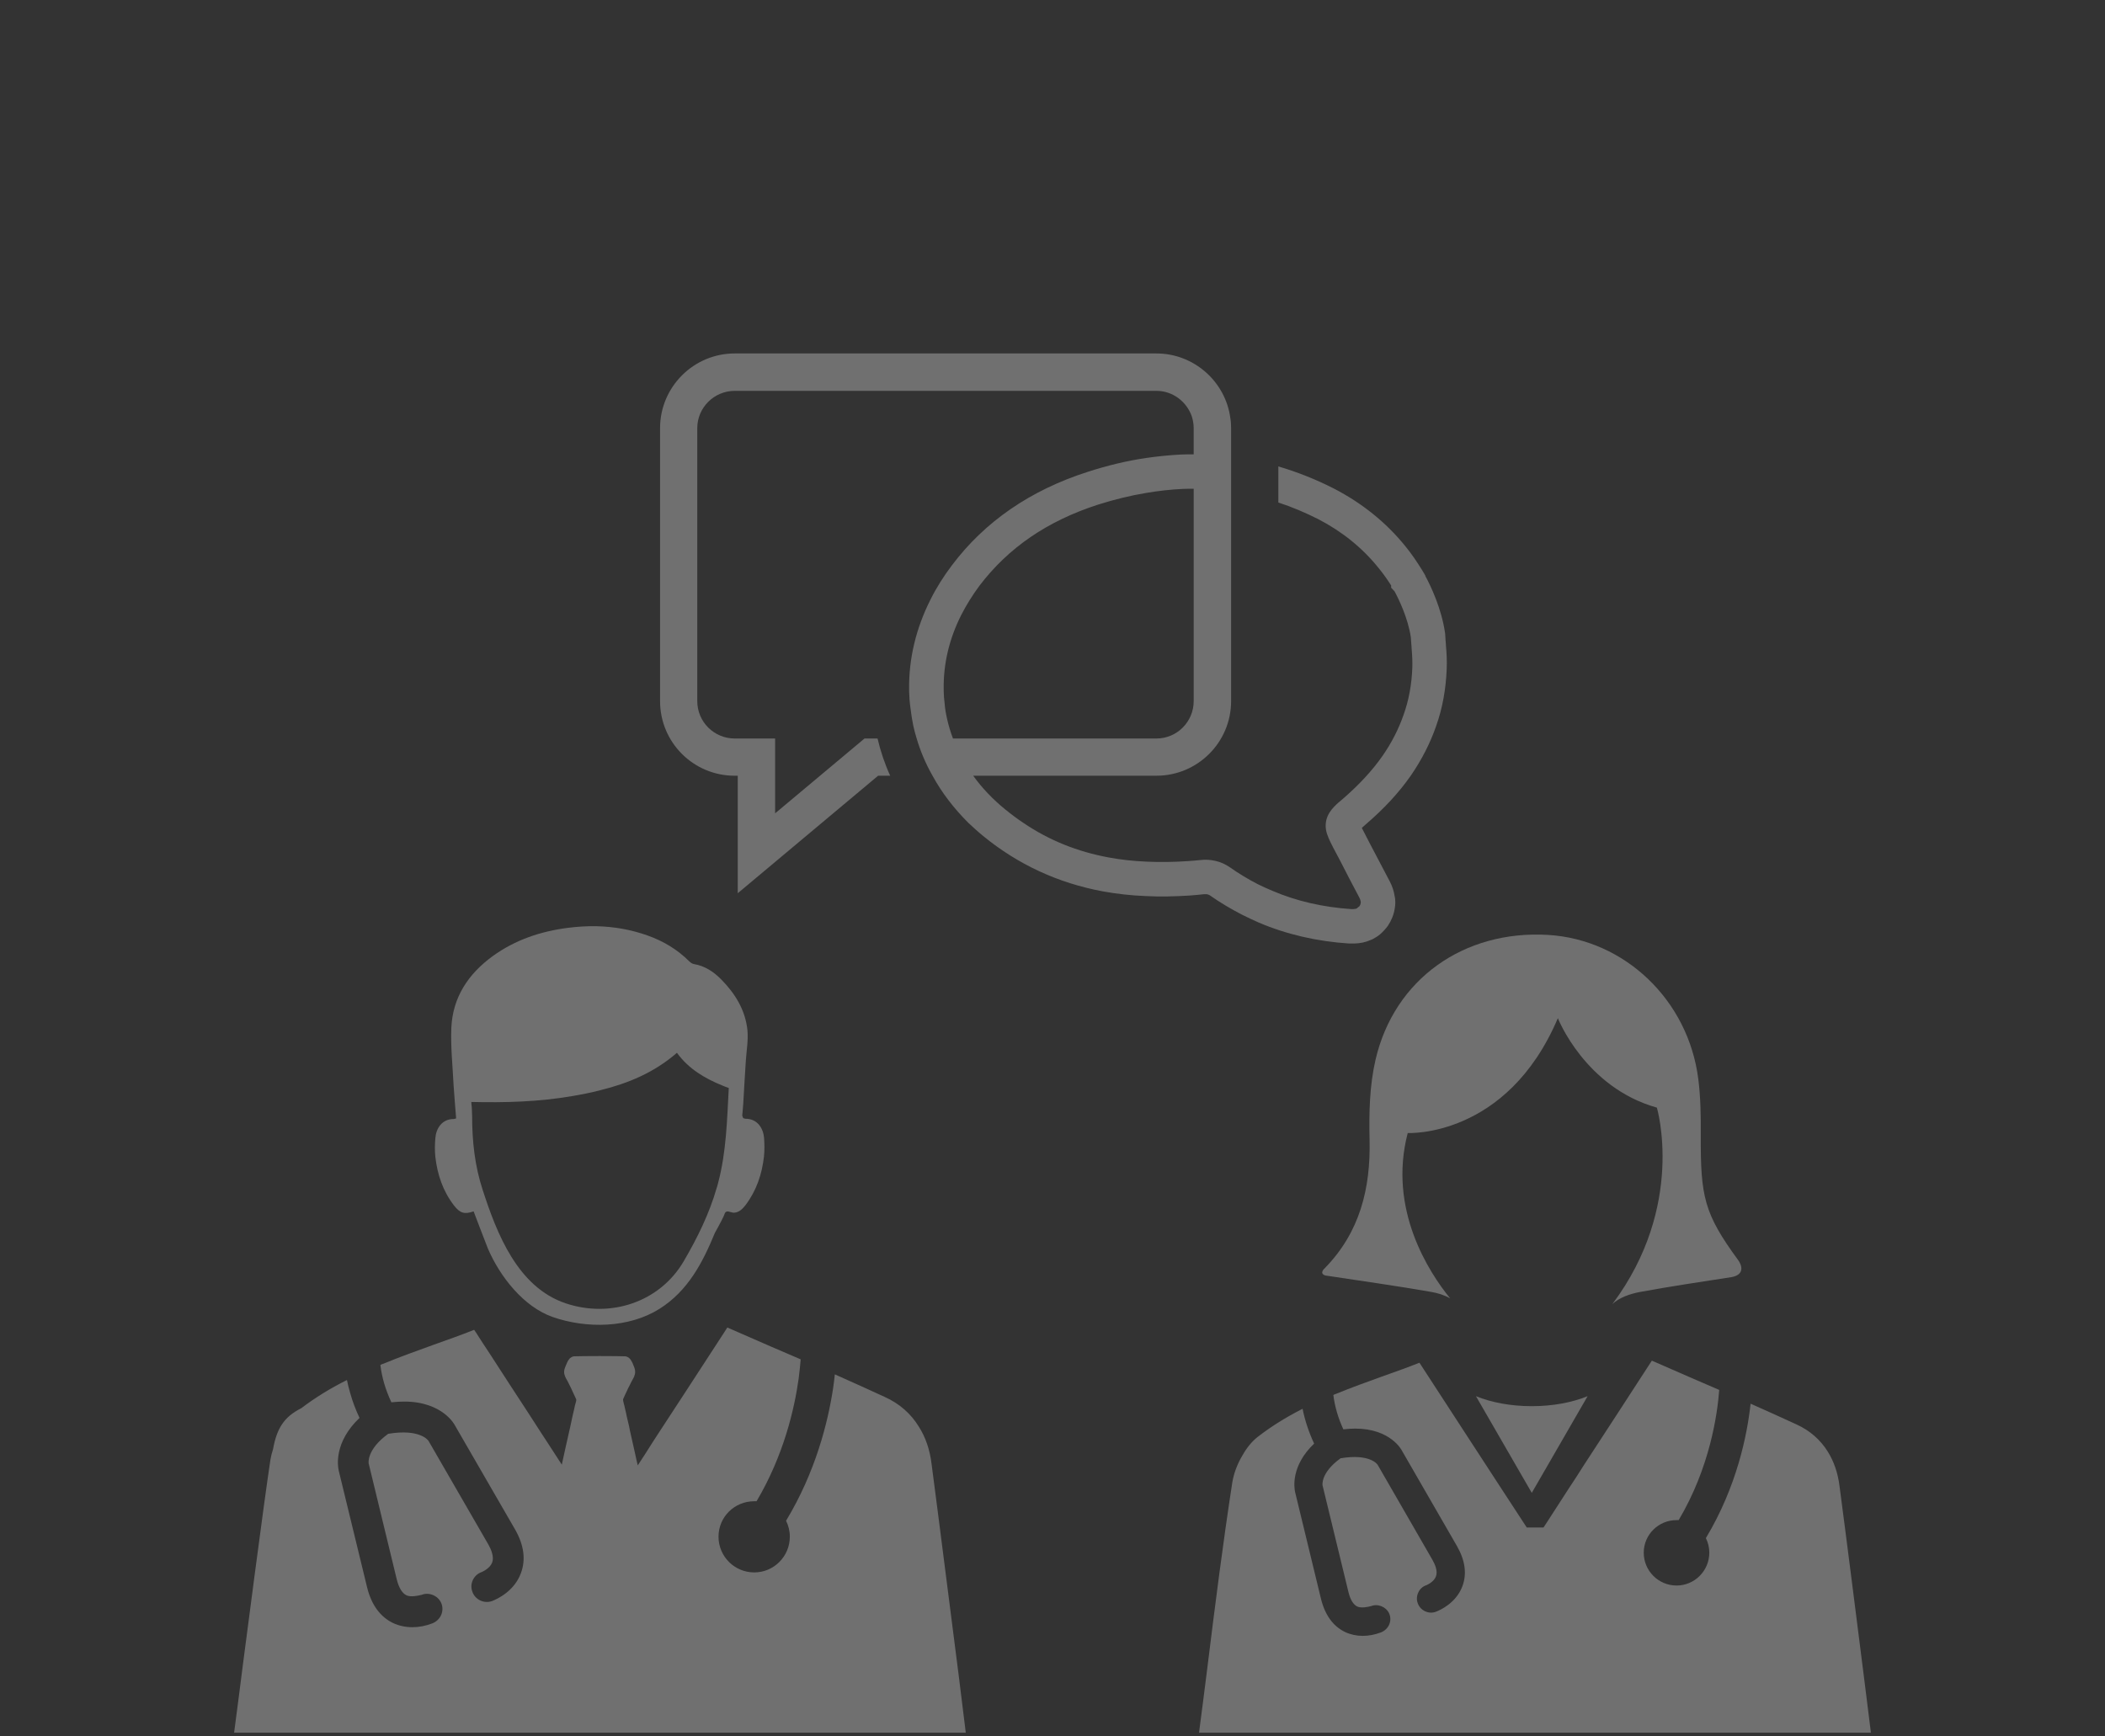 <?xml version="1.0" encoding="utf-8"?>
<!-- Generator: Adobe Illustrator 16.0.0, SVG Export Plug-In . SVG Version: 6.00 Build 0)  -->
<!DOCTYPE svg PUBLIC "-//W3C//DTD SVG 1.1//EN" "http://www.w3.org/Graphics/SVG/1.1/DTD/svg11.dtd">
<svg version="1.1" xmlns="http://www.w3.org/2000/svg" xmlns:xlink="http://www.w3.org/1999/xlink" x="0px" y="0px"
	 width="219.975px" height="181.461px" viewBox="0 0 219.975 181.461" enable-background="new 0 0 219.975 181.461"
	 xml:space="preserve">
<rect x="0" y="0" width="219.975" height="181.461" fill="#333333" stroke="none"/>
<g id="_x2F__x2F_artboards">
	<g>
		<rect fill="none" width="219.975" height="181.461"/>
	</g>
</g>
<g id="レイヤー_2" display="none">
	<rect x="-980.541" y="-1014" display="inline" opacity="0.5" fill="#009245" width="2071" height="2736"/>
</g>
<g id="レイヤー_3">
	<g opacity="0.3">
		<path fill="#FFFFFF" d="M180.984,133.47c-3.361,0.52-6.499,0.986-9.619,1.562c-1.01,0.188-2.159,0.582-2.872,1.266
			c7.701-10.283,4.652-20.536,4.652-20.536c-7.511-2.107-10.346-9.348-10.346-9.348c-5.343,12.55-15.689,12.002-15.689,12.002
			c-2.086,7.977,2.219,14.556,4.43,17.279c-0.583-0.337-1.288-0.551-1.924-0.663c-3.728-0.653-7.479-1.172-11.119-1.727
			c-0.678-0.225-0.094-0.723-0.044-0.773c3.661-3.756,4.79-8.327,4.669-13.441c-0.068-2.778,0-5.648,0.623-8.336
			c1.959-8.432,9.243-13.566,18.028-13.044c8.009,0.477,14.656,6.81,15.7,15.059c0.248,1.942,0.271,3.923,0.26,5.883
			c-0.027,6.427,0.341,8.173,3.92,13.064C181.991,132.178,182.382,133.193,180.984,133.47z"/>
		<path fill="#FFFFFF" d="M165.909,145.917c-1.6,0.656-3.628,1.047-5.836,1.047c-2.21,0-4.237-0.391-5.835-1.044l5.835,10.104
			L165.909,145.917z"/>
		<path fill="#FFFFFF" d="M125.299,181.091h70.213l-0.661-5.299c-0.876-6.899-1.722-13.69-2.617-20.461
			c-0.171-1.396-0.595-2.604-1.223-3.607c-0.768-1.239-1.866-2.211-3.277-2.853c-1.598-0.738-3.199-1.46-4.796-2.166
			c-0.345,3.216-1.428,8.656-4.673,14.05c0.235,0.47,0.359,0.987,0.359,1.521c0,1.896-1.538,3.433-3.418,3.433
			c-1.897,0-3.433-1.536-3.433-3.433c0-1.881,1.535-3.404,3.433-3.404h0.218c3.265-5.503,4.047-11.068,4.237-13.606l-2.838-1.225
			c-1.443-0.628-2.839-1.24-4.203-1.835l-0.376,0.581c-2.321,3.574-4.546,7.008-6.742,10.364c-0.501,0.799-1.005,1.582-1.521,2.351
			c-0.784,1.207-1.551,2.398-2.32,3.591l-0.361,0.549h-1.754l-2.713-4.155c-0.502-0.768-0.989-1.521-1.49-2.29l-1.757-2.696
			c-1.662-2.54-3.342-5.126-5.077-7.808l-0.176-0.268c-1.252,0.502-2.554,0.957-3.918,1.444c-1.554,0.563-3.184,1.145-4.781,1.803
			c-0.112,0.031-0.206,0.078-0.299,0.124c0.155,1.208,0.501,2.414,1.048,3.591c0.441-0.046,0.849-0.079,1.225-0.079
			c3.731,0,4.877,2.275,4.877,2.275l5.769,10.003c0.862,1.504,1.052,2.915,0.566,4.202c-0.646,1.725-2.276,2.478-2.775,2.665
			c-0.739,0.282-1.616-0.125-1.882-0.878c-0.141-0.359-0.124-0.769,0.048-1.129c0.154-0.361,0.453-0.629,0.829-0.767h0.014
			c0.112-0.05,0.803-0.361,1.006-0.928c0.203-0.548-0.093-1.237-0.359-1.708l-5.738-9.955c-0.032-0.048-0.816-1.193-3.874-0.676
			c-2.102,1.522-1.883,2.808-1.883,2.823l2.713,11.179c0.188,0.768,0.502,1.286,0.91,1.488c0.425,0.205,1.192,0.031,1.396-0.031
			h0.031c0.706-0.297,1.583,0.048,1.91,0.753c0.331,0.754-0.013,1.63-0.829,1.975c-1.304,0.502-2.65,0.502-3.778-0.031
			c-1.238-0.596-2.087-1.756-2.509-3.446l-2.714-11.195c-0.093-0.44-0.455-2.714,1.992-5.049c-0.55-1.178-0.957-2.399-1.208-3.639
			c-1.754,0.894-3.291,1.851-4.702,2.948c-0.582,0.454-1.128,1.112-1.585,1.93c-0.531,0.877-0.893,1.865-1.05,2.774
			c-0.987,6.41-1.788,12.729-2.616,19.425C125.882,176.576,125.599,178.833,125.299,181.091z"/>
		<path fill="#FFFFFF" d="M100.212,175.315c-0.137-1.014-2.252-17.734-2.858-22.287c-0.18-1.512-0.635-2.827-1.331-3.916
			c-0.83-1.36-2.025-2.418-3.566-3.113c-1.74-0.802-3.479-1.589-5.217-2.36c-0.047,0.454-0.105,0.938-0.183,1.468
			c-0.543,3.566-1.827,8.724-4.914,13.834c0.257,0.516,0.395,1.073,0.395,1.664c0,2.055-1.664,3.733-3.72,3.733
			c-2.071,0-3.733-1.679-3.733-3.733c0-2.059,1.662-3.705,3.733-3.705h0.243c2.855-4.822,3.96-9.676,4.399-12.82
			c0.104-0.786,0.165-1.468,0.211-2.011l-3.099-1.333c-1.573-0.679-3.087-1.345-4.566-1.993l-0.409,0.634
			c-0.454,0.695-0.907,1.389-1.346,2.07c-1.754,2.693-3.447,5.309-5.124,7.861c-0.289,0.456-0.593,0.909-0.879,1.348
			c-0.53,0.846-1.059,1.677-1.602,2.494c-0.09-0.378-0.183-0.757-0.257-1.134c-0.196-0.877-0.394-1.755-0.59-2.631
			c0-0.029,0-0.077-0.015-0.105c-0.017-0.046-0.029-0.09-0.029-0.151c-0.093-0.393-0.183-0.771-0.276-1.165
			c-0.027-0.194-0.074-0.363-0.117-0.544c-0.045-0.183-0.078-0.362-0.123-0.544c-0.017-0.06-0.031-0.136-0.061-0.212
			c-0.029-0.136-0.088-0.362-0.061-0.438c0.138-0.303,0.271-0.62,0.424-0.922c0.031-0.075,0.077-0.15,0.104-0.228
			c0.11-0.195,0.2-0.376,0.29-0.573c0.044-0.092,0.09-0.167,0.137-0.257c0.135-0.242,0.301-0.529,0.301-0.863
			c0-0.271-0.106-0.528-0.196-0.726l-0.044-0.119c-0.017-0.031-0.032-0.062-0.047-0.108c-0.046-0.075-0.075-0.164-0.136-0.241
			l-0.015-0.03c-0.016-0.031-0.029-0.059-0.046-0.075c-0.194-0.256-0.41-0.317-0.561-0.333c-0.406-0.014-1.405-0.028-2.659-0.028
			c-1.271,0-2.267,0.015-2.677,0.028c-0.135,0.016-0.361,0.077-0.545,0.333c-0.016,0.017-0.029,0.044-0.043,0.075l-0.034,0.03
			c-0.044,0.077-0.089,0.166-0.119,0.241c-0.015,0.047-0.03,0.077-0.044,0.108l-0.047,0.104c-0.09,0.212-0.211,0.469-0.211,0.74
			c0,0.334,0.165,0.621,0.302,0.863c0.046,0.09,0.106,0.165,0.136,0.257c0.094,0.197,0.197,0.378,0.287,0.573
			c0.047,0.105,0.093,0.196,0.137,0.303c0.138,0.289,0.271,0.575,0.394,0.847c0.044,0.076-0.017,0.303-0.063,0.438
			c-0.012,0.076-0.044,0.152-0.06,0.212c-0.03,0.182-0.074,0.361-0.118,0.544c-0.049,0.181-0.078,0.35-0.123,0.53l-0.257,1.193
			v0.017l-0.029,0.104l-0.47,2.086c-0.121,0.575-0.258,1.149-0.377,1.725c-0.516-0.802-1.013-1.573-1.527-2.357l-0.575-0.877
			l-1.328-2.058c-1.348-2.055-2.693-4.129-4.069-6.259c-0.499-0.741-0.983-1.497-1.468-2.254l-0.193-0.286
			c-1.362,0.543-2.781,1.043-4.266,1.572c-1.694,0.619-3.463,1.24-5.202,1.965c-0.12,0.03-0.226,0.075-0.331,0.136
			c0.076,0.637,0.211,1.286,0.394,1.92c0.193,0.666,0.453,1.332,0.755,1.981c0.468-0.046,0.922-0.076,1.331-0.076
			c4.065,0,5.305,2.479,5.305,2.479l6.291,10.887c0.938,1.634,1.134,3.176,0.604,4.582c-0.695,1.875-2.465,2.69-3.009,2.901
			c-0.817,0.301-1.769-0.136-2.055-0.968c-0.151-0.394-0.138-0.832,0.045-1.223c0.183-0.396,0.499-0.682,0.905-0.834h0.015
			c0.122-0.059,0.879-0.394,1.105-1.014c0.212-0.588-0.105-1.344-0.394-1.858l-6.26-10.841c-0.031-0.044-0.875-1.299-4.218-0.74
			c-2.283,1.663-2.04,3.069-2.04,3.085l2.948,12.171c0.212,0.831,0.545,1.392,0.997,1.617c0.455,0.226,1.299,0.029,1.513-0.031
			h0.046c0.754-0.332,1.723,0.046,2.071,0.817c0.361,0.817-0.017,1.785-0.91,2.146c-1.405,0.546-2.871,0.546-4.109-0.029
			c-1.349-0.649-2.271-1.906-2.722-3.75l-2.965-12.2c-0.106-0.47-0.498-2.949,2.177-5.488c-0.406-0.863-0.739-1.74-0.983-2.631
			c-0.134-0.439-0.241-0.894-0.331-1.332c-1.784,0.893-3.343,1.86-4.777,2.949c-1.8,0.907-2.554,2.102-2.949,4.294
			c-0.121,0.363-0.211,0.725-0.271,1.088c-0.65,4.219-2.798,20.82-2.842,21.152c-0.317,2.463-0.622,4.914-0.954,7.379h18.552h39.312
			h18.598L100.212,175.315z"/>
		<path fill="#FFFFFF" d="M151.103,67.487v-0.096c-0.039-0.355-0.057-0.73-0.078-1.106l-0.02-0.158
			c-0.355-2.489-1.481-4.878-2.052-5.924v-0.039l-0.158-0.277c-0.021-0.021-0.021-0.04-0.04-0.06l-0.138-0.236
			c-0.555-0.89-1.124-1.738-1.76-2.508c-1.992-2.469-4.521-4.502-7.462-6.022c-1.898-0.968-3.85-1.739-5.806-2.312v3.771
			c1.399,0.454,2.803,1.048,4.167,1.738c2.484,1.283,4.619,3.001,6.298,5.096c0.456,0.552,0.909,1.185,1.323,1.836v0.235
			l0.354,0.376c0.397,0.729,1.404,2.763,1.701,4.798c0.02,0.395,0.061,0.73,0.078,1.027v0.079c0.078,0.889,0.098,1.501,0.078,2.074
			c-0.061,1.717-0.356,3.377-0.908,4.917c-0.513,1.479-1.244,2.921-2.191,4.285c-1.087,1.561-2.447,3.021-4.146,4.501l-0.515,0.434
			c-0.513,0.476-1.479,1.343-1.263,2.785c0.097,0.591,0.374,1.125,0.75,1.876l0.692,1.303c0.67,1.304,1.323,2.586,2.013,3.87
			c0.119,0.218,0.158,0.376,0.178,0.474v0.159c-0.02,0.118-0.059,0.216-0.118,0.315l-0.315,0.256
			c-0.041,0.02-0.138,0.04-0.356,0.059h-0.196c-2.943-0.197-5.728-0.83-8.256-1.914c-0.53-0.219-1.046-0.457-1.559-0.711
			c-0.988-0.513-1.977-1.105-2.922-1.777c-0.415-0.277-0.908-0.513-1.442-0.632c-0.514-0.119-1.046-0.159-1.52-0.099
			c-0.495,0.04-0.948,0.099-1.403,0.119c-1.461,0.099-2.842,0.118-4.206,0.059c-1.421-0.059-2.727-0.198-4.007-0.434
			c-3.318-0.611-6.262-1.797-8.946-3.615c-0.653-0.434-1.283-0.907-1.915-1.421c-1.306-1.066-2.432-2.251-3.338-3.515h19.155
			c4.284,0,7.798-3.475,7.798-7.801V51.335v-3.613V44.74c0-0.356-0.018-0.69-0.078-1.027c-0.495-3.813-3.791-6.772-7.72-6.772
			H76.777c-4.306,0-7.799,3.515-7.799,7.799v28.533c0,4.326,3.493,7.801,7.799,7.801h0.317v12.283l14.67-12.283h1.263
			c-0.57-1.245-1.006-2.547-1.323-3.891h-1.36l-9.342,7.82v-7.82h-4.225c-2.154,0-3.911-1.737-3.911-3.91V44.74
			c0-2.133,1.757-3.89,3.911-3.89h44.076c1.697,0,3.157,1.125,3.691,2.666c0.118,0.375,0.197,0.79,0.197,1.224v2.744
			c-0.434,0-0.868,0-1.324,0.021c-1.183,0.06-2.39,0.179-3.614,0.355c-2.031,0.296-4.087,0.79-6.157,1.461
			c-5.967,1.916-10.743,5.193-14.18,9.775c-0.849,1.125-1.602,2.309-2.212,3.535c-1.54,3.041-2.291,6.219-2.251,9.418v0.196
			c0.019,0.615,0.059,1.188,0.137,1.721c0.081,0.668,0.177,1.301,0.298,1.875c0.099,0.454,0.217,0.889,0.355,1.342
			c0.395,1.344,0.948,2.646,1.658,3.891c0.969,1.778,2.231,3.416,3.754,4.936c0.492,0.454,1.006,0.93,1.539,1.364
			c3.611,2.962,7.818,4.917,12.5,5.786c1.42,0.257,2.942,0.434,4.5,0.492c1.502,0.08,3.043,0.04,4.604-0.058
			c0.473-0.039,0.967-0.079,1.479-0.138c0.217,0,0.296,0,0.376,0.019c0.1,0.041,0.177,0.08,0.197,0.08
			c1.086,0.771,2.233,1.441,3.377,2.035c0.593,0.295,1.167,0.57,1.758,0.828c2.922,1.245,6.103,1.975,9.438,2.192h0.574
			c0.631-0.019,1.166-0.139,1.658-0.356c0.177-0.057,0.395-0.176,0.572-0.295c0.258-0.138,0.573-0.395,0.889-0.75
			c0.119-0.12,0.256-0.298,0.375-0.457c0.377-0.571,0.611-1.162,0.711-1.796c0.041-0.237,0.059-0.435,0.059-0.631
			c0-0.238-0.018-0.475-0.08-0.711c-0.057-0.436-0.234-1.007-0.533-1.561c-0.67-1.264-1.342-2.547-2.014-3.832l-0.671-1.302
			c-0.058-0.119-0.138-0.256-0.197-0.395l0.397-0.356c1.913-1.639,3.473-3.316,4.738-5.134c1.125-1.638,2.012-3.375,2.626-5.151
			c0.673-1.878,1.024-3.891,1.104-5.964C151.223,69.01,151.165,68.159,151.103,67.487z M98.954,75.052
			c-0.119-0.515-0.197-1.008-0.238-1.521c-0.057-0.395-0.079-0.83-0.098-1.286V72.01c-0.04-2.625,0.571-5.234,1.835-7.74
			c0.533-1.046,1.167-2.055,1.878-3.022c3.039-4.008,7.108-6.792,12.419-8.509c1.699-0.534,3.377-0.949,5.054-1.225
			c1.268-0.216,2.529-0.355,3.772-0.415c0.376-0.02,0.772-0.02,1.166-0.02v22.194c0,2.173-1.757,3.91-3.889,3.91H99.586
			C99.329,76.494,99.109,75.783,98.954,75.052z"/>
		<g>
			<path fill="#FFFFFF" d="M79.848,118.931c-0.083-0.988-0.683-2.018-1.95-2.005c-0.068,0-0.124-0.042-0.234-0.069l-0.099-0.265
				c0,0,0.085-0.851,0.11-1.31c0.069-1.476,0.184-2.952,0.266-4.429c0.07-1.057,0.265-2.129,0.168-3.175
				c-0.211-2.103-1.281-3.83-2.73-5.304c-0.793-0.809-1.713-1.423-2.867-1.617c-0.169-0.027-0.349-0.154-0.477-0.278
				c-1.239-1.238-2.7-2.116-4.343-2.701c-1.755-0.628-3.552-0.935-5.362-0.976c-0.988-0.016-1.964,0.041-2.965,0.167
				c-2.855,0.364-5.518,1.254-7.868,2.952c-2.548,1.853-4.192,4.305-4.331,7.494c-0.084,2.004,0.139,4.024,0.236,6.03
				c0.068,1.142,0.18,2.296,0.264,3.438c-0.11,0.029-0.166,0.07-0.236,0.07c-1.266-0.013-1.866,1.017-1.936,2.005
				c-0.055,0.639-0.07,1.295,0,1.95c0.209,1.85,0.793,3.579,1.95,5.083c0.626,0.808,1.113,0.947,2.049,0.611
				c0,0,1.361,3.581,1.503,3.914c1.252,2.898,3.703,6.058,6.768,7.131c3.522,1.226,7.95,1.168,11.169-0.864
				c2.966-1.879,4.495-4.818,5.777-7.937c0,0,0.628-1.114,0.906-1.714c0.112-0.236,0.112-0.473,0.374-0.516
				c0.196-0.027,0.502,0.142,0.726,0.126c0.519-0.028,0.878-0.389,1.183-0.779c1.144-1.506,1.729-3.232,1.936-5.083
				C79.905,120.239,79.89,119.57,79.848,118.931z M75.045,123.625c-0.042,0.166-0.084,0.333-0.141,0.5
				c-0.779,2.716-2.031,5.263-3.453,7.688c-2.507,4.29-7.659,5.973-12.337,4.401c-5.016-1.687-7.188-7.27-8.678-11.866
				c-0.821-2.505-1.098-5.083-1.098-7.714c-0.017-0.447-0.029-0.961-0.071-1.24c0-0.07-0.014-0.154-0.014-0.224
				c3.524,0.085,7.046-0.013,10.528-0.612c0.987-0.166,1.977-0.362,2.938-0.612c2.896-0.711,5.639-1.838,8.021-3.914
				c1.238,1.7,2.911,2.674,4.764,3.427c0.209,0.082,0.43,0.18,0.654,0.25C75.977,117.039,75.907,120.379,75.045,123.625z"/>
		</g>
	</g>
</g>
<g id="レイヤー_4">
</g>
<g id="レイヤー_5">
</g>
</svg>
